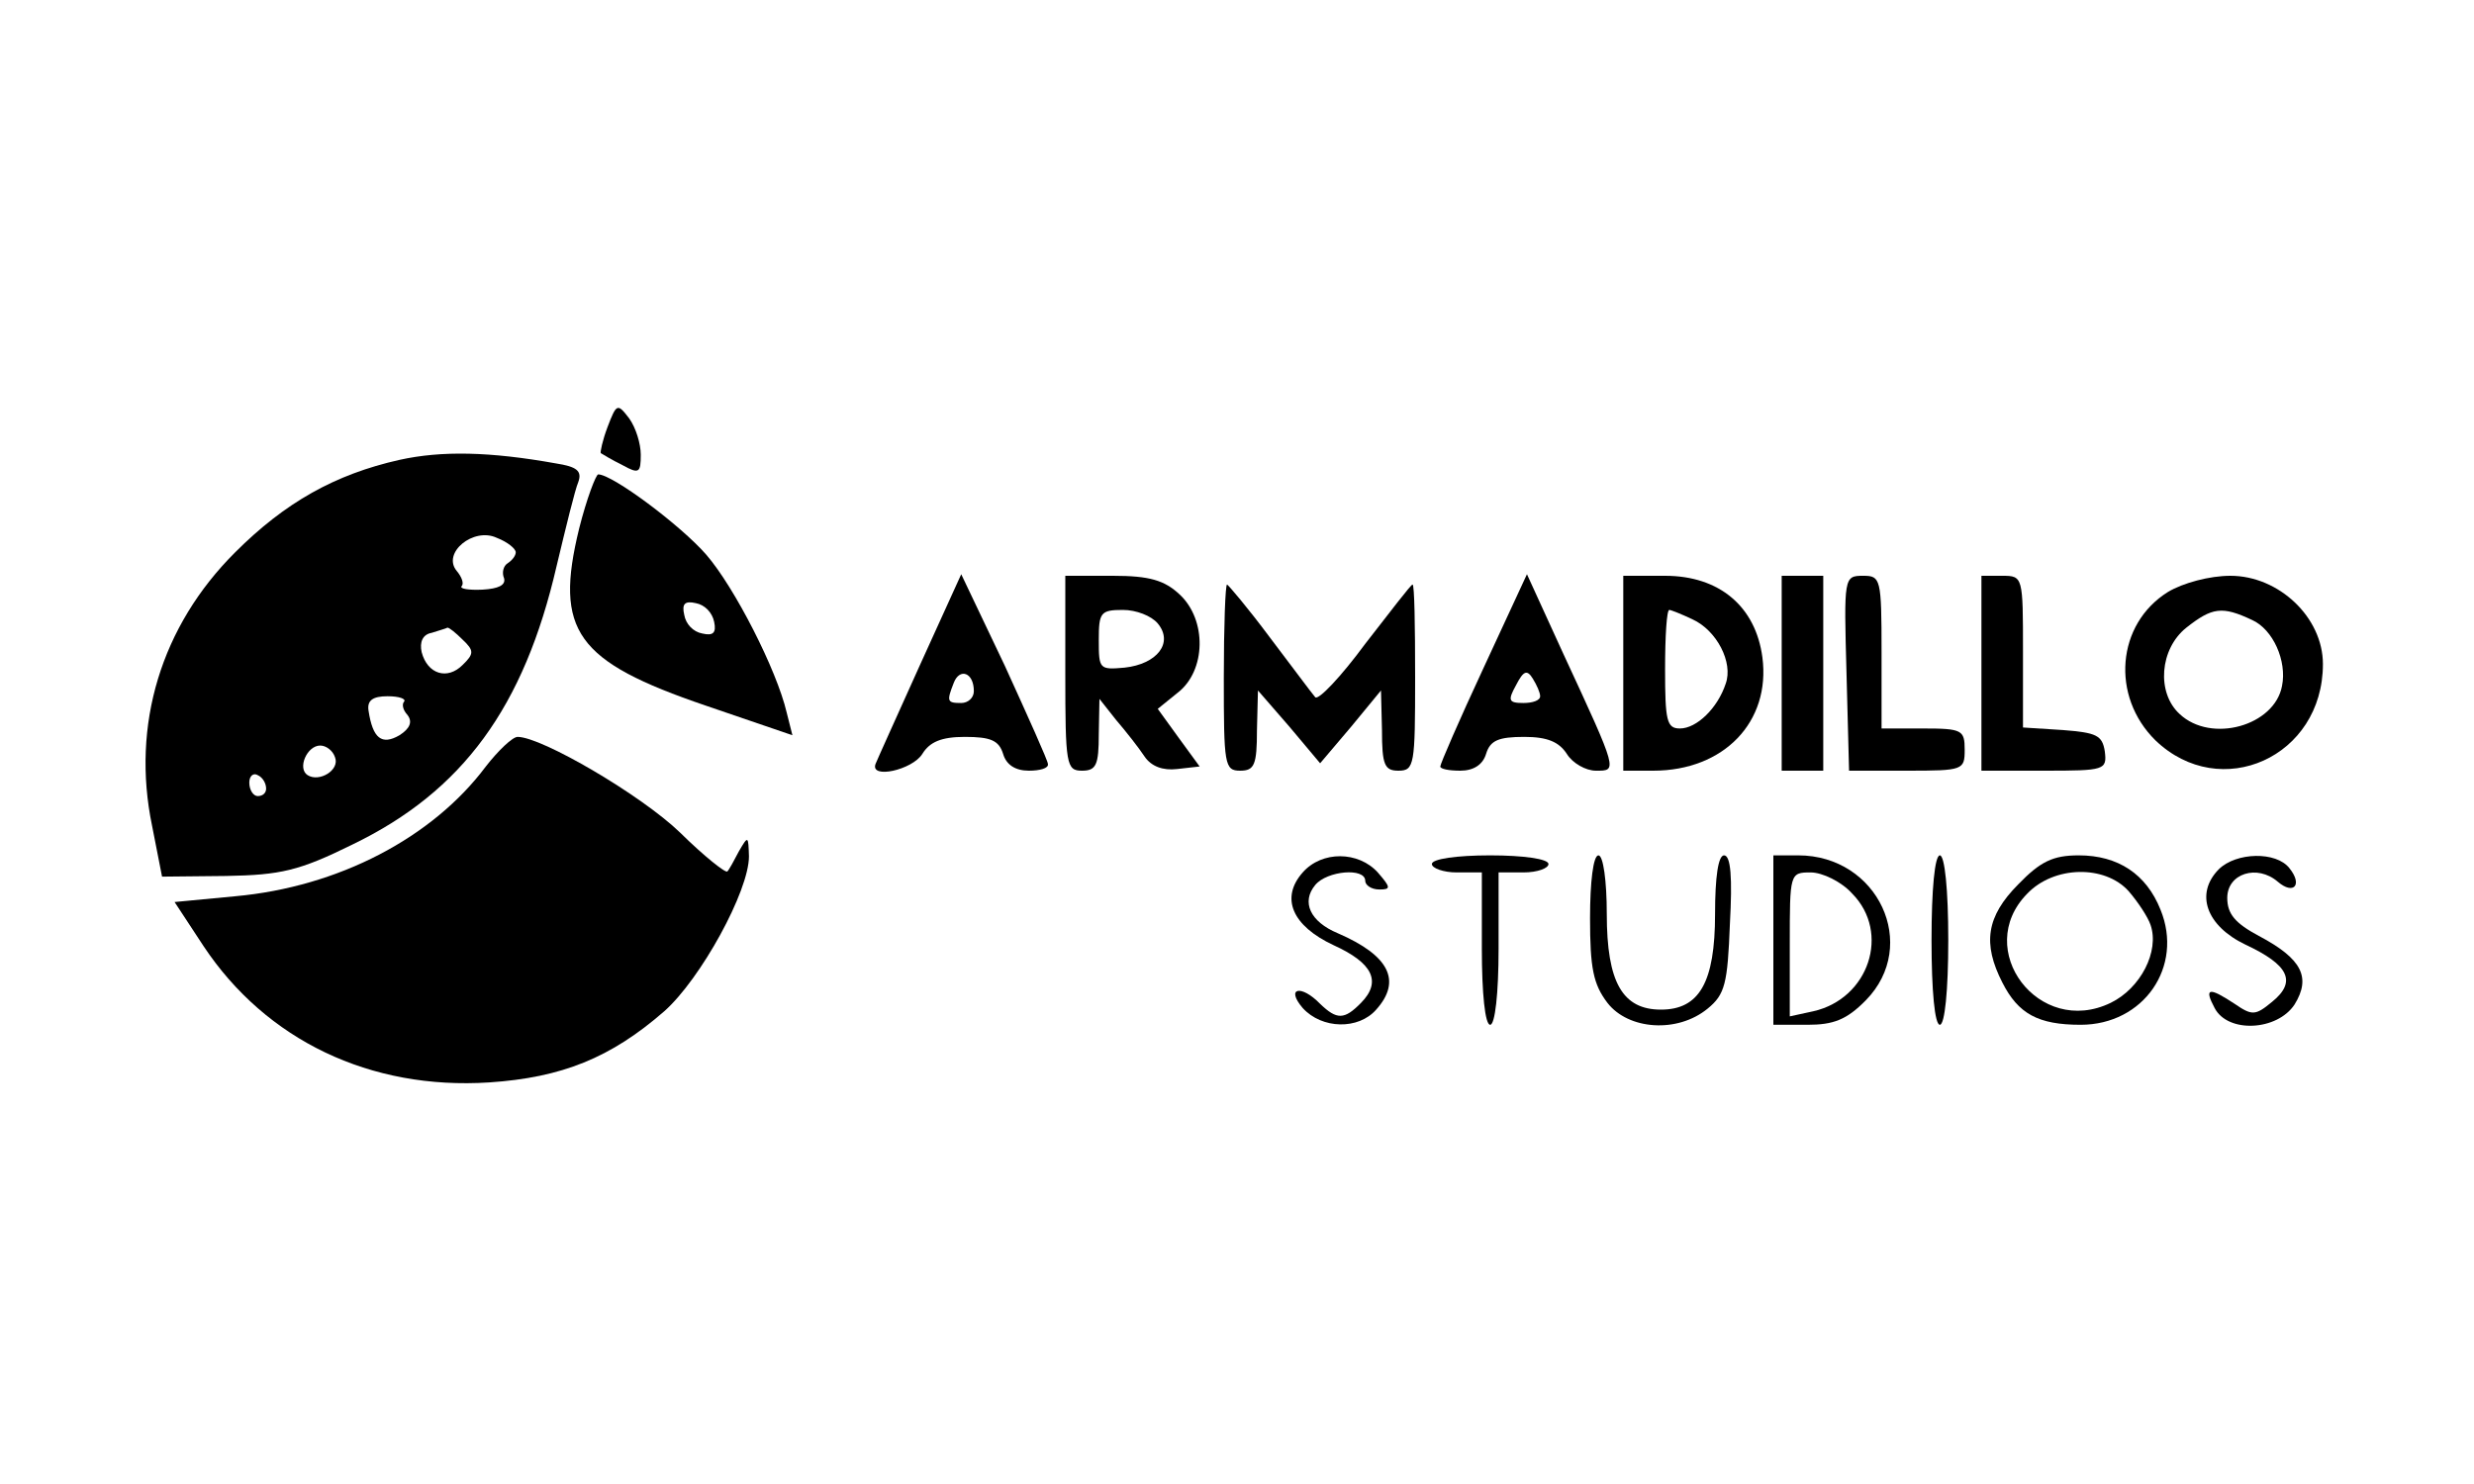 <?xml version="1.0" encoding="UTF-8"?>
<svg xmlns="http://www.w3.org/2000/svg" xmlns:xlink="http://www.w3.org/1999/xlink" width="30px" height="18px" viewBox="0 0 29 18" version="1.1">
<g id="surface1">
<path style=" stroke:none;fill-rule:nonzero;fill:rgb(0%,0%,0%);fill-opacity:1;" d="M 6.867 5.18 C 6.805 5.344 6.777 5.484 6.785 5.496 C 6.805 5.508 6.918 5.578 7.047 5.641 C 7.25 5.754 7.27 5.734 7.27 5.516 C 7.27 5.383 7.211 5.188 7.129 5.074 C 6.988 4.891 6.977 4.891 6.867 5.18 Z M 6.867 5.18 "/>
<path style=" stroke:none;fill-rule:nonzero;fill:rgb(0%,0%,0%);fill-opacity:1;" d="M 4.344 5.578 C 3.562 5.754 2.957 6.094 2.352 6.699 C 1.453 7.594 1.09 8.793 1.344 10.016 L 1.465 10.633 L 2.242 10.625 C 2.906 10.613 3.129 10.562 3.777 10.242 C 5.109 9.598 5.855 8.578 6.25 6.863 C 6.363 6.391 6.473 5.938 6.512 5.848 C 6.562 5.711 6.492 5.66 6.242 5.621 C 5.441 5.477 4.855 5.465 4.344 5.578 Z M 5.754 6.699 C 5.754 6.738 5.715 6.793 5.656 6.832 C 5.605 6.863 5.582 6.945 5.613 7.016 C 5.633 7.098 5.543 7.141 5.352 7.152 C 5.18 7.16 5.07 7.141 5.098 7.109 C 5.129 7.078 5.098 6.996 5.039 6.926 C 4.855 6.707 5.242 6.391 5.523 6.523 C 5.656 6.574 5.754 6.656 5.754 6.699 Z M 5.109 7.758 C 5.25 7.891 5.25 7.93 5.109 8.066 C 4.926 8.25 4.684 8.18 4.613 7.91 C 4.586 7.789 4.625 7.695 4.734 7.676 C 4.828 7.645 4.906 7.625 4.926 7.613 C 4.949 7.613 5.027 7.676 5.109 7.758 Z M 4.402 8.508 C 4.371 8.539 4.383 8.609 4.441 8.672 C 4.504 8.754 4.473 8.836 4.344 8.918 C 4.129 9.043 4.02 8.957 3.969 8.621 C 3.949 8.496 4.02 8.445 4.199 8.445 C 4.344 8.445 4.422 8.477 4.402 8.508 Z M 3.562 9.184 C 3.625 9.34 3.371 9.492 3.23 9.402 C 3.102 9.32 3.223 9.043 3.383 9.043 C 3.453 9.043 3.535 9.102 3.562 9.184 Z M 2.727 9.566 C 2.727 9.617 2.688 9.656 2.625 9.656 C 2.574 9.656 2.523 9.586 2.523 9.492 C 2.523 9.41 2.574 9.371 2.625 9.402 C 2.688 9.43 2.727 9.504 2.727 9.566 Z M 2.727 9.566 "/>
<path style=" stroke:none;fill-rule:nonzero;fill:rgb(0%,0%,0%);fill-opacity:1;" d="M 6.523 6.41 C 6.219 7.652 6.484 8.023 8.059 8.559 L 9.109 8.918 L 9.039 8.641 C 8.918 8.125 8.41 7.129 8.066 6.73 C 7.754 6.371 6.926 5.754 6.754 5.754 C 6.727 5.754 6.613 6.051 6.523 6.41 Z M 8.16 7.543 C 8.188 7.676 8.148 7.715 8.016 7.684 C 7.906 7.664 7.816 7.57 7.797 7.457 C 7.766 7.324 7.805 7.285 7.938 7.316 C 8.047 7.336 8.137 7.43 8.16 7.543 Z M 8.16 7.543 "/>
<path style=" stroke:none;fill-rule:nonzero;fill:rgb(0%,0%,0%);fill-opacity:1;" d="M 10.652 8.074 C 10.379 8.68 10.137 9.215 10.117 9.266 C 10.047 9.453 10.562 9.34 10.684 9.145 C 10.773 9 10.914 8.938 11.199 8.938 C 11.512 8.938 11.613 8.98 11.664 9.145 C 11.703 9.277 11.812 9.348 11.977 9.348 C 12.105 9.348 12.219 9.32 12.207 9.266 C 12.207 9.227 11.965 8.691 11.684 8.074 L 11.156 6.965 Z M 11.309 8.383 C 11.309 8.465 11.238 8.527 11.156 8.527 C 10.984 8.527 10.977 8.508 11.066 8.281 C 11.137 8.098 11.309 8.156 11.309 8.383 Z M 11.309 8.383 "/>
<path style=" stroke:none;fill-rule:nonzero;fill:rgb(0%,0%,0%);fill-opacity:1;" d="M 12.418 8.168 C 12.418 9.277 12.43 9.348 12.621 9.348 C 12.793 9.348 12.824 9.277 12.824 8.906 L 12.832 8.477 L 13.035 8.734 C 13.156 8.875 13.309 9.07 13.379 9.176 C 13.461 9.297 13.602 9.348 13.773 9.328 L 14.047 9.297 L 13.793 8.949 L 13.539 8.598 L 13.781 8.402 C 14.125 8.137 14.137 7.52 13.805 7.211 C 13.621 7.039 13.441 6.984 12.996 6.984 L 12.418 6.984 Z M 13.539 7.562 C 13.734 7.797 13.531 8.055 13.137 8.098 C 12.832 8.125 12.824 8.117 12.824 7.766 C 12.824 7.43 12.844 7.398 13.117 7.398 C 13.277 7.398 13.461 7.469 13.539 7.562 Z M 13.539 7.562 "/>
<path style=" stroke:none;fill-rule:nonzero;fill:rgb(0%,0%,0%);fill-opacity:1;" d="M 17.488 8.105 C 17.195 8.734 16.965 9.266 16.965 9.297 C 16.965 9.328 17.074 9.348 17.207 9.348 C 17.367 9.348 17.48 9.277 17.52 9.145 C 17.57 8.98 17.672 8.938 17.984 8.938 C 18.266 8.938 18.406 9 18.5 9.145 C 18.57 9.258 18.73 9.348 18.852 9.348 C 19.113 9.348 19.125 9.371 18.457 7.93 L 18.016 6.965 Z M 18.176 8.445 C 18.176 8.496 18.086 8.527 17.973 8.527 C 17.793 8.527 17.781 8.496 17.883 8.312 C 17.973 8.137 18.016 8.117 18.086 8.23 C 18.137 8.312 18.176 8.402 18.176 8.445 Z M 18.176 8.445 "/>
<path style=" stroke:none;fill-rule:nonzero;fill:rgb(0%,0%,0%);fill-opacity:1;" d="M 19.184 8.168 L 19.184 9.348 L 19.547 9.348 C 20.406 9.348 20.973 8.754 20.871 7.973 C 20.789 7.355 20.348 6.984 19.691 6.984 L 19.184 6.984 Z M 20.023 7.512 C 20.316 7.645 20.52 8.035 20.426 8.293 C 20.328 8.59 20.074 8.836 19.871 8.836 C 19.711 8.836 19.691 8.742 19.691 8.117 C 19.691 7.715 19.711 7.398 19.742 7.398 C 19.762 7.398 19.891 7.449 20.023 7.512 Z M 20.023 7.512 "/>
<path style=" stroke:none;fill-rule:nonzero;fill:rgb(0%,0%,0%);fill-opacity:1;" d="M 21.105 8.168 L 21.105 9.348 L 21.609 9.348 L 21.609 6.984 L 21.105 6.984 Z M 21.105 8.168 "/>
<path style=" stroke:none;fill-rule:nonzero;fill:rgb(0%,0%,0%);fill-opacity:1;" d="M 21.891 8.168 L 21.922 9.348 L 22.629 9.348 C 23.305 9.348 23.324 9.34 23.324 9.094 C 23.324 8.855 23.293 8.836 22.82 8.836 L 22.316 8.836 L 22.316 7.91 C 22.316 7.016 22.305 6.984 22.094 6.984 C 21.859 6.984 21.859 6.996 21.891 8.168 Z M 21.891 8.168 "/>
<path style=" stroke:none;fill-rule:nonzero;fill:rgb(0%,0%,0%);fill-opacity:1;" d="M 23.527 8.168 L 23.527 9.348 L 24.293 9.348 C 25.023 9.348 25.051 9.34 25.023 9.113 C 24.992 8.918 24.922 8.887 24.516 8.855 L 24.031 8.824 L 24.031 7.902 C 24.031 6.996 24.031 6.984 23.781 6.984 L 23.527 6.984 Z M 23.527 8.168 "/>
<path style=" stroke:none;fill-rule:nonzero;fill:rgb(0%,0%,0%);fill-opacity:1;" d="M 25.789 7.18 C 25.164 7.57 25.094 8.445 25.637 8.98 C 26.426 9.738 27.668 9.184 27.668 8.055 C 27.668 7.488 27.133 6.984 26.547 6.984 C 26.293 6.984 25.973 7.07 25.789 7.18 Z M 26.809 7.52 C 27.062 7.633 27.234 8.016 27.172 8.32 C 27.082 8.805 26.312 9.02 25.93 8.66 C 25.648 8.402 25.688 7.871 26.012 7.613 C 26.324 7.367 26.445 7.348 26.809 7.52 Z M 26.809 7.52 "/>
<path style=" stroke:none;fill-rule:nonzero;fill:rgb(0%,0%,0%);fill-opacity:1;" d="M 14.34 8.219 C 14.34 9.277 14.348 9.348 14.539 9.348 C 14.711 9.348 14.742 9.277 14.742 8.855 L 14.754 8.375 L 15.137 8.816 L 15.508 9.258 L 15.883 8.816 L 16.246 8.375 L 16.258 8.855 C 16.258 9.277 16.289 9.348 16.457 9.348 C 16.652 9.348 16.66 9.277 16.66 8.219 C 16.66 7.594 16.652 7.09 16.629 7.09 C 16.609 7.09 16.359 7.418 16.055 7.809 C 15.762 8.207 15.488 8.496 15.449 8.457 C 15.41 8.414 15.168 8.086 14.895 7.727 C 14.633 7.375 14.391 7.09 14.379 7.09 C 14.359 7.09 14.34 7.594 14.34 8.219 Z M 14.34 8.219 "/>
<path style=" stroke:none;fill-rule:nonzero;fill:rgb(0%,0%,0%);fill-opacity:1;" d="M 5.391 9.297 C 4.746 10.16 3.605 10.758 2.352 10.871 L 1.617 10.941 L 1.969 11.477 C 2.727 12.617 3.988 13.223 5.434 13.129 C 6.312 13.07 6.906 12.832 7.555 12.266 C 7.996 11.875 8.582 10.809 8.582 10.387 C 8.574 10.141 8.574 10.129 8.461 10.324 C 8.402 10.438 8.34 10.551 8.32 10.57 C 8.301 10.594 8.039 10.387 7.746 10.098 C 7.281 9.648 6.07 8.938 5.777 8.938 C 5.715 8.938 5.543 9.102 5.391 9.297 Z M 5.391 9.297 "/>
<path style=" stroke:none;fill-rule:nonzero;fill:rgb(0%,0%,0%);fill-opacity:1;" d="M 15.297 10.582 C 15.023 10.891 15.168 11.23 15.672 11.465 C 16.145 11.68 16.258 11.906 16.004 12.164 C 15.801 12.371 15.711 12.371 15.508 12.176 C 15.277 11.938 15.086 11.98 15.297 12.227 C 15.531 12.484 15.973 12.492 16.188 12.246 C 16.5 11.898 16.348 11.59 15.723 11.32 C 15.387 11.18 15.277 10.941 15.449 10.734 C 15.59 10.562 16.055 10.52 16.055 10.684 C 16.055 10.734 16.125 10.789 16.227 10.789 C 16.367 10.789 16.367 10.766 16.207 10.582 C 15.973 10.324 15.531 10.316 15.297 10.582 Z M 15.297 10.582 "/>
<path style=" stroke:none;fill-rule:nonzero;fill:rgb(0%,0%,0%);fill-opacity:1;" d="M 16.863 10.48 C 16.863 10.531 17.004 10.582 17.164 10.582 L 17.469 10.582 L 17.469 11.508 C 17.469 12.051 17.508 12.43 17.57 12.43 C 17.629 12.43 17.672 12.051 17.672 11.508 L 17.672 10.582 L 17.973 10.582 C 18.145 10.582 18.277 10.531 18.277 10.48 C 18.277 10.418 17.973 10.375 17.57 10.375 C 17.164 10.375 16.863 10.418 16.863 10.48 Z M 16.863 10.48 "/>
<path style=" stroke:none;fill-rule:nonzero;fill:rgb(0%,0%,0%);fill-opacity:1;" d="M 18.781 11.137 C 18.781 11.742 18.82 11.938 18.992 12.164 C 19.246 12.492 19.84 12.535 20.207 12.234 C 20.418 12.062 20.449 11.93 20.477 11.207 C 20.508 10.645 20.488 10.375 20.406 10.375 C 20.336 10.375 20.297 10.633 20.297 11.086 C 20.297 11.918 20.105 12.246 19.641 12.246 C 19.176 12.246 18.984 11.918 18.984 11.086 C 18.984 10.684 18.941 10.375 18.883 10.375 C 18.82 10.375 18.781 10.695 18.781 11.137 Z M 18.781 11.137 "/>
<path style=" stroke:none;fill-rule:nonzero;fill:rgb(0%,0%,0%);fill-opacity:1;" d="M 21.004 11.402 L 21.004 12.43 L 21.418 12.43 C 21.73 12.43 21.891 12.371 22.125 12.133 C 22.781 11.465 22.273 10.375 21.305 10.375 L 21.004 10.375 Z M 21.961 10.84 C 22.426 11.312 22.164 12.113 21.488 12.266 L 21.203 12.328 L 21.203 11.457 C 21.203 10.594 21.203 10.582 21.457 10.582 C 21.598 10.582 21.832 10.695 21.961 10.84 Z M 21.961 10.84 "/>
<path style=" stroke:none;fill-rule:nonzero;fill:rgb(0%,0%,0%);fill-opacity:1;" d="M 22.922 11.402 C 22.922 12.02 22.961 12.43 23.023 12.43 C 23.082 12.43 23.125 12.02 23.125 11.402 C 23.125 10.789 23.082 10.375 23.023 10.375 C 22.961 10.375 22.922 10.789 22.922 11.402 Z M 22.922 11.402 "/>
<path style=" stroke:none;fill-rule:nonzero;fill:rgb(0%,0%,0%);fill-opacity:1;" d="M 23.973 10.727 C 23.586 11.117 23.539 11.445 23.781 11.918 C 23.973 12.297 24.215 12.43 24.73 12.43 C 25.496 12.43 25.98 11.723 25.699 11.035 C 25.527 10.602 25.184 10.375 24.707 10.375 C 24.395 10.375 24.242 10.449 23.973 10.727 Z M 25.312 10.809 C 25.426 10.941 25.547 11.125 25.578 11.219 C 25.688 11.539 25.457 11.988 25.094 12.164 C 24.223 12.586 23.418 11.516 24.082 10.84 C 24.406 10.5 25.023 10.488 25.312 10.809 Z M 25.312 10.809 "/>
<path style=" stroke:none;fill-rule:nonzero;fill:rgb(0%,0%,0%);fill-opacity:1;" d="M 26.406 10.543 C 26.113 10.84 26.254 11.23 26.727 11.457 C 27.254 11.703 27.355 11.906 27.051 12.152 C 26.848 12.32 26.809 12.32 26.598 12.176 C 26.285 11.969 26.223 11.98 26.355 12.227 C 26.516 12.535 27.113 12.504 27.324 12.184 C 27.527 11.855 27.414 11.629 26.891 11.352 C 26.605 11.199 26.508 11.086 26.508 10.891 C 26.508 10.594 26.871 10.48 27.121 10.695 C 27.312 10.859 27.426 10.734 27.262 10.531 C 27.102 10.324 26.617 10.336 26.406 10.543 Z M 26.406 10.543 "/>
</g>
</svg>
